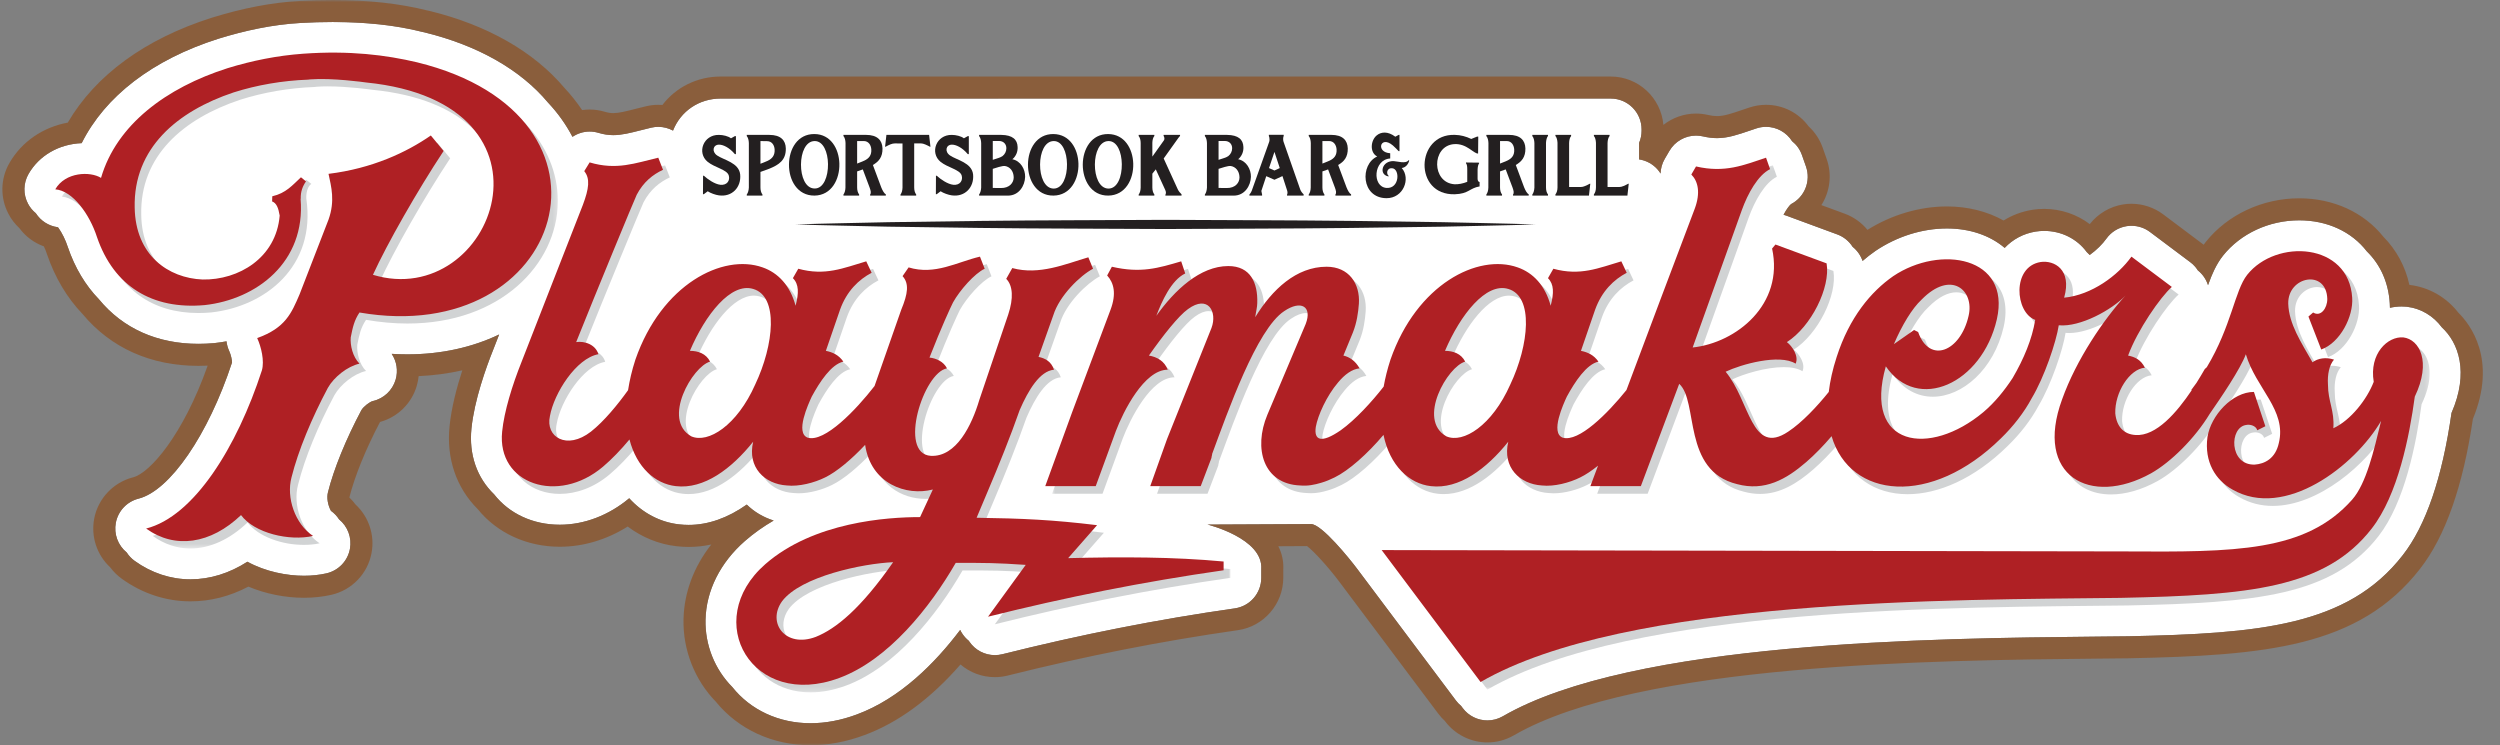 <svg width="577" height="172" viewBox="0 0 577 172" fill="none" xmlns="http://www.w3.org/2000/svg">
<rect x="0" y="0" width="577" height="172" fill="#808080" stroke="none"/>
<mask id="mask0_1_143" style="mask-type:luminance" maskUnits="userSpaceOnUse" x="0" y="0" width="577" height="172">
<path d="M0 172H576.438V0H0V172Z" fill="white"/>
</mask>
<g mask="url(#mask0_1_143)">
<path d="M563.585 75.559C561.626 72.914 558.775 71.205 555.566 70.806L555.31 70.781C554.978 70.75 554.639 70.737 554.3 70.737C553.389 70.737 552.484 70.841 551.598 71.044C551.595 70.699 551.585 70.357 551.557 70.025C551.269 65.256 549.443 61.124 546.269 58.016C542.741 53.45 537.105 50.852 530.663 50.852C523.714 50.852 517.142 53.893 513.057 59.026C511.519 60.984 510.531 63.253 509.611 65.813C509.19 64.484 508.38 63.294 507.269 62.408C506.813 61.69 506.228 61.048 505.529 60.526L496.21 53.536C494.969 52.605 493.469 52.112 491.938 52.112C491.577 52.112 491.213 52.14 490.849 52.194C488.957 52.488 487.261 53.532 486.147 55.089C485.274 56.314 483.926 57.681 482.309 58.849L481.616 58.171C479.382 55.124 475.765 53.292 471.784 53.292C471.155 53.292 470.525 53.343 469.826 53.447C467.006 53.906 464.541 55.241 462.681 57.216C459.285 54.33 454.627 52.732 449.356 52.732C443.695 52.732 437.882 54.539 432.885 57.893C431.847 58.617 430.844 59.396 429.882 60.228C429.443 58.94 428.642 57.811 427.591 56.972C426.769 55.672 425.531 54.653 424.038 54.105L412.235 49.754L411.64 49.564C412.39 48.172 413.054 47.359 413.38 47.103C416.526 45.47 417.997 41.767 416.814 38.416L415.883 35.778C415.421 34.474 414.621 33.388 413.611 32.585C412.301 30.518 410.017 29.275 407.599 29.275C406.852 29.275 406.096 29.392 405.349 29.642L403.929 30.123C401.052 31.104 398.777 31.879 396.296 31.879C395.265 31.879 394.205 31.749 393.056 31.48C392.518 31.357 391.977 31.294 391.442 31.294C388.952 31.294 386.594 32.607 385.297 34.825L384.212 36.689C383.598 37.739 383.294 38.898 383.259 40.056C383.047 39.711 382.81 39.382 382.538 39.078C381.427 37.834 379.927 37.031 378.301 36.784V32.99C378.674 32.113 378.873 31.164 378.873 30.199V29.863C378.873 25.933 375.687 22.747 371.757 22.747L166.528 22.75L166.316 22.747C161.358 22.747 157.092 25.645 155.333 30.145C154.305 29.585 153.14 29.275 151.938 29.275C151.397 29.275 150.849 29.338 150.305 29.465C149.479 29.661 148.672 29.866 147.878 30.069C145.422 30.692 143.483 31.189 141.543 31.189C140.41 31.189 139.325 31.021 138.135 30.664C137.458 30.461 136.768 30.363 136.088 30.363C134.67 30.363 133.294 30.8 132.129 31.585C130.661 28.768 128.769 26.098 126.462 23.652C120.117 16.08 110.273 10.485 97.97 7.469L97.473 7.365C88.847 5.182 79.174 4.751 69.418 5.299C62.881 5.666 56.502 7.055 50.363 8.954C35.218 13.779 24.264 22.209 18.849 33.04C13.594 33.262 9.05 35.879 6.594 40.138C5.369 42.258 5.322 44.853 6.464 47.017C6.92 47.881 7.537 48.625 8.274 49.219C9.398 50.979 11.239 52.159 13.312 52.441L13.457 52.545C14.337 53.795 15.119 55.368 15.657 57.029C17.283 61.785 19.704 65.845 22.855 69.098C28.38 75.816 36.307 79.356 45.797 79.356C46.968 79.356 48.18 79.303 49.392 79.195L49.534 79.179C50.461 79.078 51.376 78.942 52.281 78.774C52.363 79.537 52.569 80.293 52.898 81.005C53.318 81.92 53.556 83.128 53.553 83.66C48.069 100.352 39.221 113.25 31.978 115.088C29.301 115.765 27.254 117.936 26.735 120.651C26.244 123.236 27.219 125.869 29.244 127.511C29.719 128.255 30.336 128.919 31.08 129.451C34.94 132.236 39.392 133.707 43.955 133.707C48.477 133.707 52.939 132.318 57.103 129.644C61.312 131.97 66.279 132.884 70.15 132.884C71.978 132.884 73.728 132.694 75.352 132.327C78.12 131.691 80.247 129.473 80.763 126.679C81.237 124.103 80.26 121.496 78.253 119.866C77.769 119.11 77.139 118.439 76.38 117.898C75.662 116.578 75.361 114.87 75.697 113.601C77.032 108.263 79.845 101.364 83.411 94.659C83.911 93.814 85.357 92.723 86.028 92.568C88.563 92.004 90.591 90.103 91.316 87.612C91.91 85.571 91.556 83.397 90.401 81.67C91.632 81.746 92.847 81.784 94.053 81.784C101.837 81.784 109.036 80.157 115.209 77.198C114.583 78.806 114.086 80.069 113.792 80.819C112.213 84.764 109.466 92.362 108.814 98.89C108.2 104.877 110.055 110.247 114.051 114.104C117.545 118.566 123.022 121.107 129.205 121.107C134.844 121.107 140.527 118.936 145.226 114.993C148.324 118.404 152.343 120.524 156.7 121.018C157.437 121.103 158.187 121.151 158.934 121.151C163.434 121.151 167.978 119.547 172.354 116.455C174.066 118.138 176.186 119.392 178.565 120.138C176.246 121.48 174.015 123.043 171.936 124.859C166.209 129.875 162.978 136.343 162.836 143.073C162.715 148.867 164.959 154.484 169.016 158.569C173.24 163.882 179.787 166.92 187.074 166.92C190.555 166.92 194.153 166.236 197.751 164.898C207.763 161.195 215.854 153.003 221.61 145.383C221.762 145.703 221.939 146.016 222.145 146.317C222.556 146.924 223.046 147.456 223.603 147.899L223.714 148.067C225.056 150.057 227.283 151.202 229.612 151.202C230.185 151.202 230.764 151.133 231.34 150.99C249.63 146.418 267.179 142.956 284.988 140.412C288.494 139.912 291.098 136.909 291.098 133.368V131.35C291.586 124.249 278.697 121.069 278.697 121.069C281.65 121.069 302.142 120.952 302.582 120.952C305.056 120.952 311.575 129.068 313.192 131.226L336.029 161.673C336.38 162.142 336.775 162.553 337.212 162.91L337.598 163.423C338.984 165.274 341.117 166.271 343.294 166.271C344.509 166.271 345.737 165.961 346.857 165.315C376.757 148.01 446.34 147.307 483.723 146.931C486.312 146.905 488.777 146.88 491.169 146.852C521.183 146.219 541.811 144.573 554.573 128.112C559.904 121.281 563.679 110.247 565.809 95.305C569.904 85.932 567.439 79.103 563.585 75.559Z" fill="white"/>
<path d="M76.82 6.10352e-05C74.355 6.10352e-05 71.77 0.073 69.131 0.222C62.767 0.579 56.138 1.845 48.86 4.095C33.466 8.999 22.055 17.334 15.641 28.299C9.917 29.352 5.015 32.694 2.189 37.599C0.082 41.25 -0.003 45.658 1.968 49.389C2.61 50.61 3.446 51.699 4.452 52.632C5.892 54.581 7.863 56.047 10.116 56.86C10.385 57.41 10.629 58.002 10.819 58.594L10.831 58.632L10.844 58.673C12.692 64.071 15.454 68.72 19.062 72.485C25.574 80.307 34.814 84.44 45.797 84.44C46.499 84.44 47.215 84.424 47.933 84.389C42.183 100.594 34.523 109.198 30.729 110.16C26.156 111.321 22.628 115.064 21.742 119.697C20.954 123.852 22.356 128.076 25.422 130.924C26.175 131.943 27.077 132.832 28.112 133.576C32.836 136.987 38.316 138.79 43.955 138.79C48.556 138.79 53.046 137.648 57.328 135.392C61.258 137.047 65.789 137.968 70.15 137.968C72.362 137.968 74.494 137.737 76.485 137.281C81.237 136.193 84.876 132.395 85.759 127.598C86.522 123.481 85.114 119.286 82.076 116.457C81.646 115.874 81.171 115.336 80.646 114.843L80.642 114.776C81.861 109.938 84.418 103.644 87.689 97.439L87.772 97.369C91.8 96.252 95.012 93.104 96.195 89.031C96.41 88.297 96.553 87.557 96.626 86.81C100.065 86.658 103.445 86.209 106.701 85.472C105.422 89.411 104.188 94.072 103.755 98.385C102.995 105.793 105.305 112.577 110.267 117.514C114.732 123.032 121.611 126.19 129.205 126.19C134.623 126.19 140.056 124.554 144.872 121.526C148.194 124.029 152.071 125.608 156.127 126.067C157.045 126.177 157.998 126.234 158.934 126.234C160.684 126.234 162.434 126.045 164.168 125.671C160.124 130.797 157.884 136.768 157.754 142.967C157.605 150.014 160.32 156.916 165.212 161.95C170.405 168.342 178.354 172 187.071 172C191.163 172 195.352 171.215 199.523 169.658C207.323 166.776 214.756 161.305 221.683 153.362C223.86 155.226 226.663 156.286 229.613 156.286C230.609 156.286 231.606 156.166 232.571 155.922C250.684 151.394 268.062 147.967 285.706 145.445C291.678 144.594 296.18 139.401 296.18 133.367V131.5C296.288 129.456 295.842 127.655 295.038 126.076C296.247 126.067 297.376 126.064 298.373 126.057C299.769 126.048 300.921 126.045 301.664 126.038C303.218 127.196 306.607 130.921 309.122 134.278L331.959 164.722C332.412 165.326 332.915 165.883 333.462 166.386L333.529 166.475C335.823 169.529 339.471 171.354 343.294 171.354C345.433 171.354 347.547 170.788 349.401 169.715C378.146 153.077 446.859 152.384 483.774 152.014L484.056 152.011C486.546 151.986 488.922 151.964 491.229 151.935C522.752 151.271 544.444 149.473 558.588 131.228C564.376 123.807 568.467 112.185 570.742 96.686C576.438 82.947 570.068 74.798 567.382 72.159C564.585 68.577 560.629 66.312 556.19 65.764L556.088 65.751C555.149 61.492 553.104 57.692 550.073 54.629C545.573 48.993 538.52 45.769 530.663 45.769C522.18 45.769 514.111 49.541 509.079 55.857L508.611 56.48L508.576 56.458L499.257 49.468C497.162 47.895 494.561 47.028 491.938 47.028C491.318 47.028 490.691 47.076 490.077 47.171C487.018 47.645 484.22 49.294 482.319 51.724C479.347 49.477 475.645 48.212 471.784 48.212C470.892 48.212 470.003 48.278 469.066 48.42C466.652 48.813 464.415 49.651 462.434 50.892C458.656 48.781 454.143 47.648 449.356 47.648C443.062 47.648 436.591 49.56 431.012 53.05C429.642 51.379 427.832 50.082 425.794 49.332L420.377 47.338C422.329 44.256 422.886 40.352 421.605 36.725L420.674 34.083C420.007 32.194 418.893 30.507 417.428 29.163C415.134 26.036 411.52 24.191 407.599 24.191C406.289 24.191 404.989 24.403 403.739 24.821L402.299 25.305C399.761 26.172 397.935 26.796 396.296 26.796C395.657 26.796 394.971 26.707 394.208 26.53C393.297 26.318 392.366 26.21 391.442 26.21C388.677 26.21 386.028 27.163 383.911 28.824C383.38 22.581 378.13 17.663 371.757 17.663H166.525H166.317C160.906 17.663 156.004 20.141 152.881 24.229C152.568 24.204 152.251 24.191 151.935 24.191C150.998 24.191 150.055 24.302 149.141 24.517C148.308 24.713 147.498 24.919 146.698 25.122L146.625 25.141C144.426 25.701 142.844 26.106 141.54 26.106C140.91 26.106 140.309 26.011 139.591 25.796C138.455 25.454 137.274 25.28 136.088 25.28C135.506 25.28 134.926 25.321 134.357 25.406C133.142 23.603 131.772 21.888 130.262 20.271C123.215 11.923 112.476 5.791 99.182 2.532L98.66 2.424L98.72 2.437C92.332 0.823 84.962 6.10352e-05 76.82 6.10352e-05ZM76.82 5.082C84.022 5.082 91.04 5.737 97.474 7.367L97.97 7.471C110.273 10.483 120.117 16.078 126.459 23.65C128.766 26.096 130.661 28.767 132.126 31.583C133.294 30.798 134.67 30.362 136.088 30.362C136.768 30.362 137.455 30.46 138.135 30.666C139.328 31.02 140.41 31.188 141.54 31.188C143.483 31.188 145.423 30.694 147.878 30.067C148.672 29.865 149.476 29.659 150.305 29.466C150.849 29.337 151.397 29.276 151.935 29.276C153.137 29.276 154.305 29.583 155.333 30.143C157.096 25.647 161.355 22.745 166.317 22.745L166.525 22.748L371.757 22.745C375.684 22.745 378.874 25.935 378.874 29.862V30.197C378.874 31.166 378.674 32.112 378.301 32.988V36.785C379.927 37.032 381.427 37.833 382.538 39.076C382.81 39.38 383.047 39.709 383.259 40.054C383.297 38.899 383.595 37.741 384.212 36.69L385.3 34.827C386.595 32.605 388.952 31.295 391.442 31.295C391.977 31.295 392.518 31.355 393.056 31.482C394.202 31.748 395.265 31.878 396.296 31.878C398.777 31.878 401.052 31.102 403.929 30.121L405.349 29.643C406.093 29.393 406.853 29.273 407.599 29.273C410.017 29.273 412.305 30.517 413.612 32.583C414.621 33.387 415.422 34.475 415.884 35.776L416.814 38.415C417.997 41.769 416.526 45.471 413.381 47.101C413.055 47.357 412.387 48.17 411.64 49.566L412.235 49.753L424.038 54.104C425.528 54.651 426.766 55.673 427.588 56.971C428.642 57.812 429.443 58.939 429.883 60.227C430.844 59.394 431.844 58.616 432.885 57.895C437.882 54.54 443.695 52.73 449.356 52.73C454.624 52.73 459.285 54.328 462.681 57.217C464.541 55.243 467.006 53.904 469.826 53.446C470.525 53.341 471.155 53.294 471.784 53.294C475.765 53.294 479.382 55.123 481.616 58.17L482.309 58.847C483.926 57.679 485.274 56.312 486.147 55.091C487.261 53.531 488.957 52.487 490.85 52.196C491.213 52.139 491.577 52.11 491.938 52.11C493.47 52.11 494.969 52.604 496.207 53.537L505.529 60.524C506.225 61.049 506.814 61.688 507.269 62.41C508.377 63.296 509.19 64.483 509.611 65.812C510.528 63.255 511.516 60.983 513.057 59.024C517.142 53.895 523.714 50.851 530.663 50.851C537.102 50.851 542.741 53.452 546.266 58.015C549.443 61.122 551.266 65.255 551.56 70.023C551.582 70.359 551.595 70.701 551.595 71.042C552.484 70.84 553.389 70.735 554.301 70.735C554.639 70.735 554.975 70.751 555.31 70.78L555.566 70.805C558.772 71.204 561.623 72.912 563.585 75.558C567.439 79.102 569.904 85.93 565.809 95.303C563.68 110.245 559.905 121.282 554.573 128.114C541.811 144.575 521.18 146.22 491.166 146.853C488.777 146.878 486.312 146.904 483.727 146.932C446.34 147.309 376.757 148.008 346.854 165.314C345.737 165.962 344.509 166.273 343.294 166.273C341.12 166.273 338.984 165.276 337.595 163.425L337.212 162.909C336.775 162.555 336.377 162.14 336.026 161.672L313.192 131.225C311.572 129.066 305.056 120.95 302.585 120.95C302.142 120.95 281.65 121.067 278.697 121.067C278.697 121.067 291.586 124.247 291.098 131.348V133.367C291.098 136.908 288.494 139.911 284.988 140.411C267.179 142.958 249.63 146.416 231.34 150.992C230.764 151.134 230.185 151.204 229.613 151.204C227.284 151.204 225.056 150.055 223.714 148.068L223.603 147.897C223.047 147.458 222.553 146.926 222.145 146.315C221.939 146.015 221.762 145.701 221.61 145.382C215.854 153.005 207.763 161.194 197.751 164.896C194.153 166.238 190.555 166.918 187.071 166.918C179.787 166.918 173.24 163.884 169.016 158.571C164.959 154.482 162.716 148.869 162.836 143.072C162.978 136.341 166.209 129.873 171.936 124.861C174.015 123.042 176.246 121.482 178.569 120.14C176.183 119.393 174.066 118.137 172.351 116.453C167.978 119.545 163.434 121.149 158.934 121.149C158.187 121.149 157.437 121.105 156.7 121.016C152.343 120.523 148.321 118.403 145.223 114.995C140.527 118.934 134.844 121.105 129.205 121.105C123.019 121.105 117.545 118.564 114.048 114.102C110.055 110.245 108.201 104.875 108.814 98.888C109.466 92.36 112.213 84.763 113.792 80.817C114.086 80.067 114.58 78.804 115.206 77.197C109.036 80.159 101.834 81.782 94.053 81.782C92.85 81.782 91.632 81.744 90.401 81.668C91.556 83.399 91.911 85.57 91.316 87.611C90.591 90.101 88.563 92.003 86.028 92.569C85.357 92.721 83.911 93.813 83.411 94.658C79.842 101.363 77.032 108.261 75.697 113.599C75.358 114.868 75.662 116.577 76.38 117.896C77.14 118.438 77.769 119.108 78.253 119.865C80.26 121.494 81.237 124.105 80.763 126.681C80.247 129.472 78.117 131.693 75.349 132.326C73.732 132.696 71.979 132.883 70.15 132.883C66.28 132.883 61.312 131.968 57.103 129.646C52.939 132.316 48.474 133.705 43.955 133.705C39.392 133.705 34.94 132.234 31.08 129.449C30.336 128.918 29.719 128.253 29.244 127.513C27.216 125.867 26.245 123.235 26.735 120.653C27.254 117.934 29.298 115.767 31.978 115.086C39.221 113.248 48.066 100.35 53.553 83.658C53.556 83.13 53.319 81.921 52.898 81.004C52.566 80.295 52.363 79.538 52.281 78.776C51.376 78.944 50.461 79.076 49.531 79.181L49.392 79.194C48.176 79.304 46.968 79.358 45.797 79.358C36.304 79.358 28.381 75.814 22.856 69.096C19.704 65.843 17.283 61.783 15.657 57.028C15.119 55.369 14.337 53.794 13.458 52.544L13.312 52.439C11.239 52.158 9.395 50.977 8.271 49.218C7.537 48.623 6.917 47.879 6.464 47.016C5.322 44.854 5.37 42.256 6.594 40.136C9.05 35.88 13.594 33.263 18.85 33.039C24.264 22.207 35.219 13.777 50.363 8.952C56.499 7.056 62.878 5.664 69.419 5.297C71.896 5.158 74.368 5.082 76.82 5.082Z" fill="#8A5E3C"/>
</g>
<mask id="mask1_1_143" style="mask-type:luminance" maskUnits="userSpaceOnUse" x="117" y="38" width="167" height="122">
<path d="M117.389 159.8H283.981V38.145H117.389V159.8Z" fill="white"/>
</mask>
<g mask="url(#mask1_1_143)">
<path d="M153.503 38.145C149.902 38.992 146.731 40.056 143.108 40.056C141.421 40.056 139.633 39.825 137.659 39.233L136.415 41.252C137.811 42.961 137.504 45.289 136.102 49.017C134.862 52.124 123.986 80.084 121.967 85.214C119.793 90.65 117.929 96.71 117.464 101.368C117.417 101.82 117.391 102.263 117.388 102.697V102.975C117.458 109.858 122.78 113.99 129.194 113.99C132.953 113.99 137.092 112.569 140.763 109.443C142.769 107.744 144.88 105.554 146.848 103.181C148.519 109.652 152.791 113.414 157.54 113.949C158.005 114.006 158.471 114.031 158.933 114.031C164.967 114.031 170.786 109.465 175.403 103.697C174.004 109.601 178.045 113.484 183.171 113.794C183.538 113.835 183.918 113.854 184.31 113.854C186.886 113.854 189.867 113.009 192.025 111.93C194.696 110.626 198.078 107.801 201.243 104.421C202.331 111.873 208.135 115.139 213.577 115.139C214.707 115.139 215.821 115 216.875 114.727L213.922 121.097C206.464 121.097 189.377 122.183 178.194 131.97C165.505 143.073 172.277 159.689 186.924 159.8H187.222C189.706 159.781 192.408 159.291 195.281 158.224C206.619 154.028 216.251 141.912 222.156 131.66C229.146 131.66 231.475 131.66 238.31 132.125L229.611 144.086C247.629 139.58 265.494 136.008 283.98 133.368V131.346C276.389 130.641 268.665 130.394 260.808 130.394C256.609 130.394 252.372 130.464 248.097 130.571L254.777 122.961C244.524 121.714 237.689 121.407 226.972 121.249L229.456 115.348C232.098 109.133 234.737 102.611 236.911 96.397C238.933 91.736 241.572 87.388 244.834 87.078C244.214 85.214 242.816 84.435 241.262 84.122L244.679 74.493C246.075 69.987 250.891 65.329 253.843 63.776L252.758 61.133C248.685 62.329 244.154 64.174 239.446 64.174C238.044 64.174 236.626 64.01 235.202 63.617L233.804 66.105C235.357 67.658 235.516 70.61 234.272 74.338L227.592 94.064C225.918 99.697 222.453 106.969 216.761 106.969C216.644 106.969 216.526 106.965 216.406 106.959C208.796 106.494 214.701 87.698 220.134 86.764C219.358 85.214 217.65 84.435 216.096 84.28C218.893 77.135 220.912 72.784 221.532 71.541C223.086 68.747 226.504 64.861 228.832 63.776L227.747 60.978C223.633 61.947 219.615 64.044 215.175 64.044C213.916 64.044 212.622 63.877 211.28 63.465L209.881 65.484C211.435 67.193 211.125 69.522 209.571 73.249L203.417 90.843C199.401 96.02 192.873 102.883 188.842 102.883C188.544 102.883 188.256 102.845 187.987 102.766C185.035 101.678 188.142 94.998 188.918 93.289C190.781 89.872 193.424 85.834 196.221 85.214C195.132 83.657 193.734 83.037 192.18 82.727L195.443 73.249C196.996 68.902 199.793 66.26 202.743 64.706L201.502 62.067C197.711 63.181 194.481 64.456 190.664 64.456C189.161 64.456 187.567 64.257 185.814 63.776L184.57 65.949C185.965 67.348 185.965 69.367 185.19 72.319C183.947 67.658 181.152 64.706 177.577 63.465C176.14 62.953 174.58 62.697 172.947 62.697C164.176 62.697 153.329 70.079 148.218 84.746C147.405 87.249 146.87 89.593 146.528 91.805C144.143 95.131 140.978 98.998 137.969 101.368C136.096 102.823 134.292 103.443 132.764 103.443C129.726 103.443 127.767 100.997 128.492 97.795C129.425 92.514 134.551 84.435 139.678 83.505C139.133 81.6 137.162 80.648 135.327 80.648C135.064 80.648 134.805 80.667 134.551 80.708C139.209 69.057 148.066 47.618 148.531 46.688C150.085 43.736 152.259 42.027 154.591 40.942L153.503 38.145ZM162.973 102.826C162.303 102.826 161.679 102.703 161.113 102.456C154.278 98.57 161.423 86.299 165.461 85.214C164.53 83.35 162.666 82.727 160.803 82.727C164.052 75.091 169.236 68.231 174.007 68.228C174.476 68.228 174.944 68.297 175.403 68.437C181.308 70.145 180.219 81.328 175.871 90.492C172.289 98.586 166.891 102.826 162.973 102.826ZM186.522 149.399C181.602 149.399 179.115 144.633 182.076 140.514C186.427 134.767 200.717 131.815 207.707 131.505C200.252 142.222 194.506 146.883 189.845 148.747C188.652 149.196 187.535 149.399 186.522 149.399Z" fill="#D1D3D4"/>
</g>
<mask id="mask2_1_143" style="mask-type:luminance" maskUnits="userSpaceOnUse" x="242" y="38" width="319" height="122">
<path d="M242.811 159.157H560.772V38.147H242.811V159.157Z" fill="white"/>
</mask>
<g mask="url(#mask2_1_143)">
<path d="M409.17 38.147C405.395 39.404 402.041 40.748 397.867 40.748C396.374 40.748 394.776 40.578 393.013 40.166L391.925 42.03C393.478 43.584 394.102 46.226 392.703 49.953C387.419 63.873 382.191 77.812 376.951 91.776C372.913 96.811 366.911 102.886 363.117 102.886C362.816 102.886 362.531 102.848 362.259 102.769C359.307 101.684 362.414 95.001 363.193 93.292C365.056 89.878 367.699 85.837 370.493 85.217C369.404 83.66 368.006 83.04 366.455 82.733L369.718 73.252C371.268 68.905 374.065 66.262 377.018 64.709L375.774 62.07C371.986 63.184 368.756 64.459 364.939 64.459C363.433 64.459 361.841 64.263 360.085 63.779L358.842 65.952C360.24 67.351 360.24 69.373 359.465 72.322C358.222 67.664 355.424 64.709 351.852 63.468C350.415 62.956 348.855 62.699 347.222 62.699C338.451 62.699 327.6 70.079 322.493 84.752C321.784 86.938 321.269 89.014 320.92 90.979C318.231 94.434 314.437 98.611 311.007 101.061C309.032 102.421 307.592 103.038 306.64 103.038C305.422 103.038 304.998 102.029 305.26 100.285C305.725 97.643 307.744 93.137 310.386 90.03C311.937 88.166 313.646 86.925 315.354 86.77C314.424 85.058 313.025 84.128 311.627 83.818L313.804 78.537C314.734 76.205 315.044 73.876 315.199 71.857C315.513 67.196 312.87 63.313 307.744 63.313C300.754 63.313 295.163 68.595 291.28 74.964C291.432 73.721 291.745 72.632 291.745 71.702C291.9 67.041 290.192 63.158 285.062 63.158C278.541 63.158 272.639 68.75 268.443 74.651C269.687 71.389 271.861 66.418 275.123 64.867L274.19 62.07C270.624 63.12 267.624 64.025 263.994 64.025C262.248 64.025 260.358 63.816 258.191 63.313L257.102 65.332C258.656 67.041 259.279 69.528 257.881 73.252L249.027 96.865L242.812 113.955H254.463L259.121 101.216C260.833 96.713 265.646 87.081 271.082 87.081C270.307 85.058 268.598 84.128 266.735 83.818C269.994 79.157 273.57 74.651 275.747 73.1C276.984 72.189 278.047 71.809 278.914 71.809C281.309 71.809 282.208 74.711 281.18 77.448L270.927 103.079L267.045 113.955H278.696L281.18 107.43C281.18 107.12 281.338 106.807 281.338 106.497C284.91 96.865 291.587 77.758 297.957 73.566C299.27 72.673 300.441 72.259 301.355 72.259C303.146 72.259 303.957 73.844 302.928 76.518L294.074 97.488C290.812 105.253 293.144 113.487 301.688 113.797C301.991 113.825 302.289 113.838 302.583 113.838C303.947 113.838 305.225 113.56 306.501 113.177C307.589 112.867 308.675 112.401 309.608 111.933C312.867 110.341 317.19 106.49 320.883 102.121C322.341 109.243 326.809 113.389 331.815 113.955C332.28 114.009 332.742 114.037 333.208 114.037C339.239 114.037 345.061 109.471 349.678 103.703C348.279 109.604 352.317 113.487 357.446 113.797C357.813 113.838 358.193 113.857 358.582 113.857C361.161 113.857 364.142 113.012 366.297 111.933C367.54 111.329 368.942 110.389 370.404 109.221C369.809 110.803 369.221 112.37 368.626 113.955H380.277C383.229 106.032 386.178 98.263 389.131 90.343C393.637 94.381 389.751 110.379 402.49 113.487C403.794 113.838 405.041 113.999 406.237 113.999C410.882 113.999 414.784 111.572 418.489 108.361C420.438 106.661 422.448 104.608 424.302 102.421C426.511 109.933 432.634 114.06 440.266 114.06C447.313 114.06 455.648 110.541 463.378 102.924C466.239 100.152 468.717 96.966 470.473 93.697C473.419 88.777 476.137 80.685 476.732 76.828C476.994 76.853 477.267 76.866 477.545 76.866C482.469 76.866 489.168 73.082 492.11 69.993C487.139 75.43 480.773 84.752 477.507 93.915C472.751 106.823 478.396 114.116 487.218 114.116C490.5 114.116 494.221 113.107 498.015 111C502.546 108.471 508.15 102.934 511.577 97.254C514.074 93.662 518.675 86.903 519.909 83.508C522.241 91.428 529.386 96.4 527.522 104.01C526.744 107.585 524.26 108.826 521.931 108.984C521.88 108.984 521.83 108.987 521.779 108.987C516.026 108.987 516.061 100.279 520.067 99.82C520.191 99.795 520.33 99.782 520.479 99.782C521.263 99.782 522.292 100.146 522.551 101.061L524.415 100.127L521.776 92.207C516.805 92.207 511.834 97.643 511.058 102.614C510.28 108.361 512.922 112.556 516.805 114.73C519.26 116.145 521.88 116.765 524.551 116.765C535.053 116.765 546.306 107.187 551.134 98.887C549.426 105.877 547.717 113.332 544.455 117.059C534.829 127.941 520.697 129.052 499.467 129.052C497.056 129.052 494.55 129.036 491.952 129.02L320.455 128.71L343.289 159.157C376.84 139.741 452.648 140.206 491.019 139.741C520.532 139.118 538.243 137.567 548.961 123.739C555.017 115.974 557.659 102.459 558.9 93.292C560.219 90.555 560.767 88.153 560.773 86.16V86.122C560.767 82.258 558.716 79.929 556.261 79.622C556.131 79.613 556.001 79.606 555.871 79.606C552.381 79.606 548.378 83.584 549.426 89.878C547.872 93.915 544.145 98.728 540.107 100.592C540.417 96.555 538.863 94.381 538.863 90.498C538.708 88.166 539.173 85.992 540.259 84.752C539.597 84.53 538.939 84.426 538.306 84.426C537.155 84.426 536.091 84.771 535.288 85.372C532.648 80.711 529.851 76.518 529.699 71.857C529.611 68.345 532.313 66.25 534.781 66.25C536.787 66.25 538.639 67.633 538.708 70.768C538.708 72.525 537.692 74.18 536.405 74.18C536.098 74.18 535.775 74.085 535.446 73.876L534.357 74.806L537.31 82.419C541.657 80.866 544.768 74.806 544.455 70.458C544.008 63.146 538.287 59.725 532.231 59.722C527.741 59.722 523.067 61.605 520.222 65.177C517.32 68.87 516.637 76.933 510.9 86.505L510.441 86.925C509.91 87.846 509.261 88.944 508.521 90.121C508.134 90.659 507.752 91.197 507.328 91.738L507.404 91.837C504.125 96.728 499.515 102.162 494.86 102.162C494.718 102.162 494.579 102.159 494.439 102.149C491.8 101.994 490.088 100.285 489.781 97.175C489.623 92.362 493.041 86.925 496.613 86.615C495.683 84.752 494.284 84.128 492.731 83.818C494.904 77.913 500.189 70.303 502.828 67.974L493.509 60.981C490.402 65.332 484.342 69.838 477.972 70.458C479.678 64.494 476.32 62.165 473.355 62.165C473.08 62.165 472.805 62.184 472.539 62.225C465.859 63.313 466.634 73.876 471.295 75.585C470.58 80.008 468.679 84.559 466.09 89.004C464.173 91.919 461.954 94.653 459.341 96.865C454.525 100.899 449.265 103.019 444.94 103.019C438.095 103.019 433.58 97.722 436.814 86.305C439.285 89.928 442.624 91.564 446.095 91.564C452.889 91.564 460.186 85.299 462.448 75.43C464.562 66.069 458.455 61.598 450.936 61.598C446.851 61.598 442.351 62.918 438.523 65.487C433.4 69.06 428.425 74.964 425.476 84.128C424.536 87.011 423.945 89.707 423.647 92.216C420.973 95.545 417.454 99.295 414.296 101.371C412.806 102.374 411.566 102.81 410.502 102.81C405.481 102.81 404.465 93.061 399.848 87.546C402.38 86.334 407.566 84.733 411.702 84.733C413.398 84.733 414.92 85.005 416.005 85.682C416.78 83.973 415.227 81.644 413.986 80.711C419.578 77.138 424.081 68.129 423.15 62.535L411.344 58.187L410.566 59.121C413.363 72.012 402.335 80.866 392.238 81.954L403.579 50.264C404.974 46.381 407.306 42.188 410.101 40.786L409.17 38.147ZM438.678 81.176C440.541 76.828 442.873 72.942 445.047 70.924C447.455 68.462 449.693 67.465 451.515 67.465C454.866 67.465 456.828 70.832 455.923 74.651C454.797 79.616 451.753 82.66 448.933 82.66C447.079 82.66 445.32 81.34 444.272 78.382L443.339 77.913L438.678 81.176ZM337.248 102.833C336.578 102.833 335.951 102.709 335.385 102.459C328.55 98.573 335.698 86.305 339.736 85.217C338.805 83.35 336.938 82.733 335.074 82.733C338.327 75.094 343.507 68.231 348.279 68.231C348.751 68.231 349.216 68.3 349.678 68.439C355.582 70.148 354.494 81.331 350.143 90.498C346.561 98.589 341.166 102.833 337.248 102.833Z" fill="#D1D3D4"/>
</g>
<mask id="mask3_1_143" style="mask-type:luminance" maskUnits="userSpaceOnUse" x="14" y="13" width="115" height="114">
<path d="M14.27 126.593H128.749V13.845H14.27V126.593Z" fill="white"/>
</mask>
<g mask="url(#mask3_1_143)">
<path d="M78.196 13.845C75.965 13.845 73.731 13.905 71.507 14.089C65.526 14.576 59.615 15.706 54.036 17.43C39.901 21.933 28.402 30.48 24.833 42.751C23.915 42.179 22.558 41.837 21.093 41.837C18.577 41.837 15.742 42.84 14.267 45.39C18.305 45.7 22.191 51.14 23.899 56.421C27.456 66.813 35.19 72.246 45.781 72.246C46.749 72.246 47.739 72.202 48.752 72.11C61.172 70.746 72.994 61.557 70.7 45.837C70.7 45.837 70.516 43.403 71.848 42.444L70.687 41.498C68.697 43.343 67.225 45.159 64.064 45.884L64.023 47.071C65.055 47.466 65.495 48.558 65.808 50.523L66.105 51.089C65.488 60.975 56.916 66.212 48.641 66.212C48.524 66.212 48.404 66.209 48.287 66.209C40.367 65.898 32.753 60.614 32.598 49.586C32.285 35.916 42.385 27.37 55.432 23.022C60.789 21.319 66.716 20.294 72.617 20.076L73.079 20.019C73.88 19.959 74.737 19.933 75.614 19.933C80.345 19.933 85.692 20.683 86.015 20.731C129.8 25.11 117.915 66.104 94.068 66.104C91.989 66.104 89.822 65.794 87.588 65.12C90.85 57.975 97.84 45.7 103.9 36.537L100.948 32.964C95.356 36.847 87.433 40.574 77.335 41.818C77.959 44.77 78.889 48.033 77.335 52.38L70.656 69.623C68.792 73.974 67.393 77.391 60.871 79.72C61.802 81.739 62.58 85.005 61.957 87.178C56.21 104.886 46.268 120.888 35.24 123.682C37.914 125.609 40.838 126.568 43.828 126.593H44.075C48.483 126.555 53.027 124.508 57.144 120.575C59.612 123.91 65.219 125.771 70.146 125.771C71.421 125.771 72.646 125.647 73.763 125.391C69.57 122.597 67.551 116.537 68.792 111.876C70.345 105.664 73.453 98.209 77.18 91.216C78.579 88.732 81.686 86.245 84.48 85.625C82.93 84.071 82.306 81.432 82.462 79.565C82.93 77.236 83.237 75.683 84.48 73.819C87.825 74.398 91.021 74.67 94.046 74.67C115.513 74.67 128.613 61 128.749 46.583V46.137C128.635 33.951 119.241 21.335 97.79 16.079C91.996 15.092 85.199 14.029 78.452 13.845C78.367 13.845 78.281 13.845 78.196 13.845Z" fill="#D1D3D4"/>
</g>
<mask id="mask4_1_143" style="mask-type:luminance" maskUnits="userSpaceOnUse" x="0" y="0" width="577" height="172">
<path d="M0 172H576.438V0H0V172Z" fill="white"/>
</mask>
<g mask="url(#mask4_1_143)">
<path d="M188.274 146.995C181.284 149.637 176.933 143.733 180.506 138.762C184.857 133.015 199.147 130.063 206.137 129.753C198.682 140.47 192.935 145.131 188.274 146.995ZM174.301 88.743C170.105 98.217 163.425 102.413 159.542 100.704C152.707 96.819 159.852 84.547 163.89 83.462C162.96 81.598 161.096 80.975 159.232 80.975C162.805 72.586 168.706 65.131 173.832 66.685C179.737 68.394 178.648 79.576 174.301 88.743ZM246.526 128.819L253.206 121.209C242.954 119.966 236.119 119.655 225.401 119.497L227.885 113.596C230.524 107.384 233.167 100.859 235.34 94.645C237.362 89.984 240.002 85.636 243.264 85.326C242.644 83.462 241.245 82.683 239.691 82.373L243.109 72.744C244.508 68.238 249.32 63.577 252.273 62.024L251.187 59.385C245.906 60.935 239.846 63.577 233.635 61.869L232.236 64.356C233.787 65.909 233.945 68.859 232.701 72.586L226.022 92.316C224.313 98.065 220.74 105.52 214.836 105.207C207.225 104.742 213.13 85.946 218.566 85.016C217.788 83.462 216.079 82.683 214.526 82.528C217.323 75.383 219.342 71.032 219.962 69.792C221.516 66.995 224.933 63.112 227.265 62.024L226.177 59.23C220.895 60.47 215.769 63.577 209.709 61.714L208.311 63.732C209.865 65.441 209.554 67.773 208.001 71.501L201.846 89.091C197.533 94.654 190.322 102.163 186.417 101.014C183.465 99.929 186.572 93.249 187.347 91.54C189.211 88.12 191.853 84.082 194.65 83.462C193.562 81.908 192.163 81.285 190.61 80.975L193.872 71.501C195.426 67.15 198.223 64.511 201.175 62.957L199.929 60.315C194.65 61.869 190.455 63.732 184.243 62.024L182.999 64.198C184.398 65.596 184.398 67.615 183.62 70.567C182.376 65.909 179.582 62.957 176.009 61.714C166.842 58.451 152.707 65.596 146.651 82.997C145.834 85.5 145.3 87.841 144.958 90.053C142.572 93.379 139.408 97.246 136.398 99.616C130.807 103.967 125.836 100.859 126.921 96.043C127.855 90.762 132.981 82.683 138.107 81.753C137.484 79.576 135 78.646 132.981 78.956C137.642 67.305 146.496 45.87 146.961 44.936C148.515 41.984 150.689 40.279 153.021 39.187L151.932 36.393C146.651 37.636 142.3 39.345 136.088 37.481L134.845 39.5C136.243 41.209 135.933 43.538 134.535 47.268C133.291 50.373 122.415 78.336 120.4 83.462C118.223 88.898 116.359 94.955 115.894 99.616C114.65 111.732 128.785 116.548 139.193 107.694C141.196 105.992 143.309 103.802 145.281 101.429C146.951 107.9 151.22 111.662 155.97 112.2C162.495 112.976 168.864 108.16 173.832 101.948C172.434 107.849 176.475 111.732 181.601 112.045C184.398 112.355 187.971 111.422 190.455 110.182C193.125 108.878 196.508 106.049 199.672 102.673C200.985 111.669 209.175 114.564 215.304 112.976L212.352 119.345C204.893 119.345 187.809 120.431 176.623 130.218C161.71 143.268 173.671 163.928 193.711 156.472C205.052 152.276 214.681 140.16 220.585 129.908C227.575 129.908 229.904 129.908 236.739 130.373L228.04 142.334C246.061 137.831 263.924 134.259 282.41 131.617V129.598C270.759 128.509 258.798 128.509 246.526 128.819Z" fill="#AF2024"/>
<path d="M348.573 88.746C344.377 98.223 337.701 102.415 333.818 100.707C326.983 96.824 334.128 84.553 338.166 83.464C337.232 81.6 335.368 80.977 333.505 80.977C337.077 72.588 342.982 65.133 348.108 66.687C354.01 68.396 352.921 79.582 348.573 88.746ZM443.478 69.174C450.313 62.181 455.749 67 454.35 72.902C452.49 81.132 445.341 84.088 442.702 76.629L441.769 76.164L437.108 79.427C438.972 75.076 441.304 71.193 443.478 69.174ZM554.691 77.873C551.115 77.563 546.767 81.6 547.856 88.125C546.302 92.163 542.572 96.979 538.534 98.843C538.844 94.805 537.293 92.631 537.293 88.746C537.138 86.417 537.604 84.243 538.689 82.999C536.825 82.376 534.961 82.686 533.721 83.619C531.079 78.958 528.281 74.766 528.126 70.105C527.971 63.735 536.98 62.026 537.138 69.019C537.138 71.193 535.585 73.212 533.873 72.123L532.787 73.057L535.74 80.667C540.091 79.113 543.195 73.057 542.885 68.706C542.106 55.969 525.332 55.036 518.652 63.425C515.751 67.117 515.067 75.183 509.327 84.755L508.868 85.173C508.34 86.094 507.688 87.195 506.948 88.372C506.565 88.91 506.179 89.445 505.758 89.989L505.834 90.087C502.454 95.125 497.667 100.738 492.87 100.397C490.23 100.242 488.522 98.533 488.208 95.425C488.053 90.609 491.471 85.173 495.043 84.863C494.113 82.999 492.714 82.376 491.161 82.066C493.335 76.164 498.616 68.551 501.258 66.222L491.936 59.232C488.832 63.58 482.772 68.086 476.402 68.706C478.266 62.181 474.073 60.007 470.966 60.475C464.286 61.561 465.065 72.123 469.726 73.832C469.011 78.256 467.109 82.806 464.517 87.249C462.603 90.166 460.385 92.903 457.771 95.115C445.341 105.523 429.963 103.191 435.247 84.553C442.547 95.27 457.458 88.591 460.875 73.677C464.137 59.232 447.829 56.435 436.956 63.735C431.827 67.307 426.855 73.212 423.906 82.376C422.963 85.262 422.375 87.958 422.077 90.464C419.403 93.793 415.885 97.542 412.727 99.618C404.183 105.365 403.87 92.473 398.278 85.793C401.851 84.088 410.705 81.6 414.435 83.93C415.211 82.221 413.657 79.892 412.413 78.958C418.008 75.386 422.511 66.377 421.58 60.786L409.774 56.435L408.999 57.365C411.793 70.26 400.766 79.113 390.665 80.202L402.006 48.511C403.405 44.629 405.734 40.436 408.531 39.037L407.601 36.395C402.474 38.104 398.123 39.971 391.443 38.414L390.358 40.281C391.909 41.834 392.532 44.474 391.133 48.204C385.849 62.124 380.621 76.063 375.385 90.024C371.024 95.457 364.379 102.102 360.689 101.017C357.737 99.931 360.844 93.248 361.62 91.543C363.487 88.125 366.126 84.088 368.923 83.464C367.838 81.911 366.436 81.29 364.885 80.977L368.145 71.503C369.701 67.155 372.496 64.513 375.448 62.959L374.204 60.317C368.923 61.871 364.727 63.735 358.516 62.026L357.272 64.203C358.671 65.599 358.671 67.621 357.895 70.57C356.652 65.912 353.854 62.959 350.282 61.716C341.118 58.453 326.983 65.599 320.923 82.999C320.211 85.186 319.699 87.261 319.351 89.23C316.661 92.682 312.864 96.859 309.434 99.308C304.931 102.415 303.222 101.64 303.687 98.533C304.156 95.891 306.174 91.385 308.817 88.28C310.367 86.417 312.076 85.173 313.785 85.018C312.851 83.309 311.456 82.376 310.057 82.066L312.231 76.784C313.164 74.452 313.475 72.123 313.63 70.105C313.94 65.447 311.301 61.561 306.174 61.561C299.184 61.561 293.593 66.842 289.707 73.212C289.866 71.968 290.176 70.883 290.176 69.95C290.331 65.292 288.619 61.406 283.496 61.406C276.971 61.406 271.066 67 266.874 72.902C268.117 69.639 270.291 64.668 273.55 63.114L272.62 60.317C267.339 61.871 263.301 63.114 256.621 61.561L255.533 63.58C257.086 65.292 257.71 67.772 256.308 71.503L247.457 95.115L241.243 112.203H252.894L257.551 99.466C259.26 94.957 264.076 85.328 269.513 85.328C268.737 83.309 267.029 82.376 265.165 82.066C268.427 77.408 272 72.902 274.174 71.348C278.835 67.931 281.009 71.968 279.61 75.699L269.358 101.327L265.475 112.203H277.126L279.61 105.678C279.61 105.365 279.768 105.058 279.768 104.744C283.341 95.115 290.017 76.009 296.387 71.813C300.273 69.174 302.912 70.725 301.358 74.766L292.505 95.736C289.242 103.504 291.571 111.738 300.115 112.048C301.824 112.203 303.377 111.893 304.931 111.424C306.019 111.114 307.108 110.649 308.038 110.184C311.297 108.592 315.623 104.741 319.31 100.371C320.771 107.491 325.24 111.636 330.242 112.203C336.767 112.978 343.137 108.162 348.108 101.95C346.709 107.852 350.747 111.738 355.873 112.048C358.671 112.358 362.243 111.424 364.727 110.184C365.971 109.576 367.372 108.64 368.834 107.472C368.239 109.051 367.651 110.621 367.056 112.203H378.707C381.659 104.279 384.609 96.514 387.561 88.591C392.067 92.631 388.184 108.63 400.921 111.738C407.287 113.446 412.258 110.649 416.919 106.611C418.869 104.912 420.878 102.855 422.732 100.669C426.979 115.117 445.705 117.041 461.809 101.175C464.669 98.4 467.147 95.213 468.9 91.945C471.852 87.027 474.567 78.933 475.162 75.076C480.133 75.541 487.433 71.503 490.541 68.241C485.569 73.677 479.2 82.999 475.937 92.163C469.412 109.874 482.462 117.019 496.442 109.25C500.977 106.719 506.581 101.181 510.007 95.505C512.504 91.91 517.105 85.151 518.342 81.756C520.671 89.676 527.816 94.65 525.953 102.26C525.174 105.833 522.69 107.076 520.361 107.232C514.457 107.387 514.457 98.533 518.497 98.068C519.273 97.909 520.671 98.223 520.981 99.308L522.845 98.378L520.206 90.454C515.232 90.454 510.264 95.891 509.485 100.862C508.71 106.611 511.349 110.804 515.232 112.978C527.351 119.968 543.505 107.542 549.565 97.134C547.856 104.124 546.147 111.582 542.885 115.31C532.164 127.426 515.855 127.426 490.379 127.268L318.886 126.958L341.719 157.408C375.271 137.989 451.078 138.454 489.446 137.989C518.963 137.369 536.67 135.815 547.391 121.99C553.447 114.222 556.09 100.707 557.333 91.543C561.216 83.464 558.418 78.338 554.691 77.873Z" fill="#AF2024"/>
<path d="M96.277 14.386C89.081 12.683 80.686 11.633 69.997 12.395C64.007 12.822 58.103 14.012 52.524 15.737C38.386 20.239 26.89 28.783 23.317 41.058C20.833 39.504 15.087 39.659 12.755 43.697C16.792 44.01 20.678 49.446 22.387 54.727C26.27 66.068 35.123 71.505 47.243 70.416C59.191 69.103 70.586 60.54 69.38 45.886L69.412 45.858C69.358 44.19 69.883 42.912 70.627 41.864L69.463 40.915C67.475 42.76 66.007 44.576 62.843 45.301L62.802 46.487C63.795 46.87 64.238 47.908 64.552 49.75C63.741 59.54 55.055 64.663 46.774 64.511C38.854 64.201 31.241 58.92 31.086 47.892C30.776 34.223 40.873 25.679 53.922 21.328C59.277 19.622 65.203 18.6 71.105 18.382L71.567 18.325C76.677 17.936 84.12 18.98 84.503 19.037C132.103 23.796 113.905 71.837 86.075 63.426C89.338 56.281 96.328 44.01 102.387 34.843L99.435 31.27C93.844 35.153 85.92 38.884 75.823 40.124C76.446 43.076 77.376 46.339 75.823 50.687L69.143 67.932C67.279 72.28 65.88 75.697 59.359 78.026C60.289 80.048 61.068 83.308 60.444 85.481C54.698 103.192 44.755 119.194 33.725 121.988C40.405 126.804 48.638 125.561 55.628 118.884C58.736 123.077 66.814 124.941 72.25 123.697C68.058 120.9 66.039 114.843 67.279 110.182C68.833 103.971 71.94 96.512 75.668 89.522C77.066 87.038 80.174 84.551 82.968 83.931C81.417 82.377 80.794 79.735 80.949 77.871C81.417 75.542 81.727 73.989 82.968 72.125C130.335 80.336 146.966 26.809 96.277 14.386Z" fill="#AF2024"/>
<path d="M183.642 51.799C190.755 51.562 197.866 51.457 204.979 51.283L226.316 50.986C240.54 50.815 254.767 50.827 268.99 50.739C283.214 50.824 297.441 50.815 311.664 50.982L333.001 51.28C340.115 51.457 347.228 51.558 354.341 51.799C347.228 52.039 340.115 52.141 333.001 52.318L311.664 52.612C297.441 52.783 283.214 52.773 268.99 52.856C254.767 52.767 240.54 52.783 226.316 52.609L204.979 52.315C197.866 52.141 190.755 52.036 183.642 51.799Z" fill="#231F20"/>
<path d="M169.601 31.422H169.851V35.579H169.62C168.31 34.019 166.848 33.364 165.924 33.386C164.573 33.406 164.19 34.981 165.519 35.886C167.06 36.946 170.544 37.541 170.832 40.256C171.123 43.221 168.946 45.531 165.905 45.088C165.152 44.993 163.959 44.569 163.342 44.145L162.44 44.819H162.247L162.266 40.566H162.459C163.342 41.392 164.981 42.509 166.25 42.645C167.851 42.816 168.541 41.604 168.196 40.487C167.772 39.12 164.962 38.696 163.307 37.333C160.804 35.273 162.304 31.073 165.924 31.134C166.886 31.134 168.079 31.422 168.715 31.922L169.601 31.422Z" fill="#231F20"/>
<path d="M177.167 37.121C178.227 36.621 178.86 35.852 178.784 34.504C178.727 33.539 178.189 32.58 177.031 32.58L175.512 32.558V37.795C176.05 37.583 176.648 37.371 177.167 37.121ZM181.366 34.254C181.419 36.969 179.784 38.026 177.534 38.95C176.841 39.219 176.145 39.469 175.512 39.681V43.244C175.512 43.918 175.667 44.513 175.971 44.88V45.149H172.354V44.899C172.642 44.513 172.797 43.956 172.835 43.301V33.02C172.816 32.368 172.664 31.77 172.354 31.403V31.134H177.572C180.189 31.134 181.325 32.384 181.366 34.254Z" fill="#231F20"/>
<path d="M184.867 37.963C184.848 40.754 185.889 43.488 188.006 43.507C190.104 43.545 191.142 40.716 191.104 37.868C191.066 35.134 190.028 32.533 188.006 32.555C185.927 32.593 184.886 35.229 184.867 37.963ZM193.724 37.732C193.838 41.371 191.914 45.105 187.968 45.143C184.022 45.162 182.057 41.561 182.098 37.963C182.117 34.422 184.06 30.9 187.968 30.938C191.702 30.954 193.629 34.305 193.724 37.732Z" fill="#231F20"/>
<path d="M197.826 37.751C198.364 37.52 198.962 37.327 199.481 37.077C200.541 36.577 201.174 35.846 201.098 34.498C201.041 33.536 200.503 32.552 199.348 32.552H197.826V37.751ZM204.449 44.855V45.143H200.829V44.893C201.117 44.507 200.943 43.95 200.712 43.295L199.136 39.099C198.69 39.273 198.231 39.428 197.826 39.561V43.238C197.826 43.912 197.978 44.507 198.288 44.874V45.143H194.668V44.893C194.956 44.507 195.111 43.95 195.13 43.295C195.13 39.868 195.149 36.441 195.149 33.014C195.13 32.362 194.979 31.764 194.668 31.397V31.128H199.864C202.503 31.128 203.62 32.381 203.68 34.248C203.718 36.251 202.829 37.289 201.462 38.077L203.389 43.238C203.68 43.969 204.082 44.681 204.449 44.855Z" fill="#231F20"/>
<path d="M214.749 33.868H214.632C213.961 33.501 213.132 33.099 212.594 33.099H210.996V43.244C210.996 43.918 211.148 44.513 211.455 44.88V45.149H207.835V44.899C208.126 44.513 208.281 43.956 208.3 43.301V33.118C207.661 33.118 207.069 33.118 206.569 33.099C205.911 33.08 205.199 33.425 204.392 33.868H204.275L204.585 31.134H207.835H211.455H214.439L214.749 33.868Z" fill="#231F20"/>
<path d="M223.354 31.422H223.604V35.579H223.373C222.063 34.019 220.601 33.364 219.677 33.386C218.329 33.406 217.946 34.981 219.272 35.886C220.813 36.946 224.297 37.541 224.588 40.256C224.876 43.221 222.699 45.531 219.658 45.088C218.908 44.993 217.712 44.569 217.095 44.145L216.193 44.819H216L216.019 40.566H216.212C217.095 41.392 218.734 42.509 220.006 42.645C221.604 42.816 222.294 41.604 221.949 40.487C221.525 39.12 218.715 38.696 217.06 37.333C214.557 35.273 216.057 31.073 219.677 31.134C220.639 31.134 221.832 31.422 222.468 31.922L223.354 31.422Z" fill="#231F20"/>
<path d="M229.132 43.377L230.996 43.396C233.002 43.434 233.983 42.165 233.964 40.912C233.926 39.431 233.056 38.488 231.942 38.314C231.363 38.219 229.692 38.795 229.132 38.969V43.377ZM231.385 36.023C231.923 35.599 232.268 34.944 232.268 34.232C232.287 33.311 231.654 32.539 230.575 32.539H229.132V36.89C229.98 36.621 231.018 36.314 231.385 36.023ZM234.866 33.925C234.926 35.004 234.502 36.042 233.654 36.754C235.581 37.14 236.638 39.086 236.6 40.817C236.543 42.877 235.176 45.13 232.654 45.149H225.974V44.899C226.262 44.513 226.417 43.953 226.455 43.301V33.02C226.436 32.365 226.281 31.77 225.974 31.403V31.134H231.113C233.676 31.172 234.812 32.194 234.866 33.925Z" fill="#231F20"/>
<path d="M240.047 37.963C240.028 40.754 241.069 43.488 243.167 43.526C245.284 43.544 246.306 40.716 246.264 37.884C246.226 35.134 245.204 32.533 243.186 32.555C241.107 32.593 240.066 35.229 240.047 37.963ZM248.904 37.732C249.017 41.371 247.094 45.105 243.129 45.142C239.202 45.181 237.237 41.56 237.256 37.963C237.275 34.422 239.24 30.9 243.129 30.938C246.882 30.976 248.786 34.305 248.904 37.732Z" fill="#231F20"/>
<path d="M252.698 37.963C252.679 40.754 253.717 43.488 255.815 43.526C257.935 43.544 258.954 40.716 258.916 37.884C258.878 35.134 257.856 32.533 255.834 32.555C253.755 32.593 252.717 35.229 252.698 37.963ZM261.551 37.732C261.669 41.371 259.741 45.105 255.777 45.142C251.85 45.181 249.888 41.56 249.904 37.963C249.926 34.422 251.888 30.9 255.777 30.938C259.533 30.976 261.438 34.305 261.551 37.732Z" fill="#231F20"/>
<path d="M263.267 33.02C263.267 32.365 263.115 31.77 262.805 31.403V31.134H266.425V31.384C266.115 31.748 265.982 32.308 265.963 32.963V36.14L268.64 32.384C268.83 32.115 268.754 31.653 268.561 31.365V31.134H272.355V31.365C272.064 31.672 271.89 31.944 271.7 32.21L268.58 36.58L271.852 43.744C272.048 44.146 272.374 44.532 272.7 44.842V45.149H268.966L268.985 44.937C269.178 44.551 269.099 44.203 268.928 43.82L266.754 39.086L265.963 40.086V43.26C265.963 43.915 266.115 44.513 266.425 44.877V45.149H262.805V44.899C263.093 44.532 263.248 43.953 263.267 43.32V33.02Z" fill="#231F20"/>
<path d="M281.243 43.377L283.11 43.396C285.113 43.434 286.094 42.165 286.075 40.912C286.037 39.431 285.167 38.488 284.053 38.314C283.474 38.219 281.803 38.795 281.243 38.969V43.377ZM283.496 36.023C284.034 35.599 284.379 34.944 284.379 34.232C284.398 33.311 283.762 32.539 282.686 32.539H281.243V36.89C282.091 36.621 283.129 36.314 283.496 36.023ZM286.977 33.925C287.037 35.004 286.613 36.042 285.768 36.754C287.692 37.14 288.749 39.086 288.711 40.817C288.654 42.877 287.287 45.13 284.765 45.149H278.085V44.899C278.373 44.513 278.528 43.953 278.566 43.301V33.02C278.547 32.365 278.395 31.77 278.085 31.403V31.134H283.224C285.787 31.172 286.92 32.194 286.977 33.925Z" fill="#231F20"/>
<path d="M295.373 38.793L294.142 35.059L292.889 38.793L294.142 39.353L295.373 38.793ZM300.876 44.837V45.147C298.088 45.166 297.354 45.147 297.047 45.147V44.954C297.183 44.685 297.183 44.337 297.085 44.011L295.99 40.641L294.142 41.489L292.253 40.66L291.121 44.068L291.291 44.912V45.147H288.364V44.897C288.576 44.647 288.769 44.374 288.887 44.068L292.931 32.727C293.025 32.458 293.025 32.075 292.965 31.746L292.851 31.382V31.113H296.278V31.363C296.104 31.784 296.123 32.363 296.24 32.711L300.088 43.719C300.243 44.144 300.531 44.529 300.876 44.837Z" fill="#231F20"/>
<path d="M305.212 37.751C305.75 37.52 306.348 37.327 306.867 37.077C307.927 36.577 308.56 35.846 308.484 34.498C308.427 33.536 307.889 32.552 306.734 32.552H305.212V37.751ZM311.832 44.855V45.143H308.215V44.893C308.503 44.507 308.332 43.95 308.098 43.295L306.522 39.099C306.076 39.273 305.617 39.428 305.212 39.561V43.238C305.212 43.912 305.367 44.507 305.674 44.874V45.143H302.054V44.893C302.345 44.507 302.497 43.95 302.516 43.295C302.516 39.868 302.535 36.441 302.535 33.014C302.516 32.362 302.364 31.764 302.054 31.397V31.128H307.253C309.889 31.128 311.006 32.381 311.066 34.248C311.104 36.251 310.215 37.289 308.848 38.077L310.775 43.238C311.066 43.969 311.468 44.681 311.832 44.855Z" fill="#231F20"/>
<path d="M322.807 31.132H323V34.885H322.807C322.44 34.518 321.978 33.999 321.482 33.575C319.941 32.268 318.9 32.787 318.767 33.597C318.65 34.328 319.248 35.271 320.861 35.369V36.578C316.953 36.812 316.647 43.144 320.017 43.375C323.057 43.568 323.133 38.986 321.323 38.831C319.96 38.717 319.941 40.255 320.517 40.603L320.479 40.72C318.108 40.334 318.938 36.986 321.747 37.195C322.44 37.214 324.5 37.888 325.098 36.964L325.25 37.043C325.038 37.967 324.348 38.698 323.519 38.774C325.655 41.198 323.905 45.78 319.979 45.742C314.128 45.685 313.837 37.926 317.858 36.119C316.071 35.192 316.34 32.401 317.745 31.249C318.744 30.42 320.304 30.246 322.039 31.556L322.807 31.132Z" fill="#231F20"/>
<path d="M328.785 38.001C328.842 34.498 331.228 30.973 335.772 31.128C337.082 31.147 338.37 31.495 339.566 32.071L340.895 31.533H341.183L341.145 35.441C340.085 35.479 338.525 33.055 335.598 33.264C332.981 33.46 331.652 35.732 331.693 37.982C331.731 40.156 333.038 42.333 335.677 42.526C336.563 42.583 337.696 42.352 338.642 41.966V39.156C338.642 38.463 338.604 37.982 338.351 37.672V37.501C339.756 37.501 339.952 37.539 341.373 37.539V37.713C341.145 38.039 341.066 38.444 341.028 39.137V41.197C341.028 41.371 341.047 41.966 341.49 42.004V43.026C339.161 43.409 338.99 44.738 335.772 44.836C330.997 44.972 328.747 41.485 328.785 38.001Z" fill="#231F20"/>
<path d="M346.208 37.751C346.746 37.52 347.344 37.327 347.863 37.077C348.923 36.577 349.556 35.846 349.48 34.498C349.423 33.536 348.885 32.552 347.73 32.552H346.208V37.751ZM352.828 44.855V45.143H349.211V44.893C349.499 44.507 349.325 43.95 349.097 43.295L347.518 39.099C347.072 39.273 346.613 39.428 346.208 39.561V43.238C346.208 43.912 346.36 44.507 346.667 44.874V45.143H343.05V44.893C343.338 44.507 343.493 43.95 343.512 43.295C343.512 39.868 343.531 36.441 343.531 33.014C343.512 32.362 343.36 31.764 343.05 31.397V31.128H348.246C350.885 31.128 352.002 32.381 352.062 34.248C352.1 36.251 351.211 37.289 349.844 38.077L351.771 43.238C352.062 43.969 352.464 44.681 352.828 44.855Z" fill="#231F20"/>
<path d="M354.14 33.02C354.121 32.365 353.966 31.77 353.659 31.403V31.134H357.279V31.365C356.988 31.748 356.855 32.308 356.817 32.963V43.244C356.817 43.915 356.969 44.513 357.279 44.877V45.149H353.659V44.899C353.947 44.513 354.102 43.953 354.14 43.301V33.02Z" fill="#231F20"/>
<path d="M362.149 43.162H364.864C365.421 43.181 366.231 42.779 366.902 42.412H367.038L366.731 45.143C364.149 45.127 361.57 45.143 358.991 45.143V44.874C359.301 44.491 359.472 43.912 359.472 43.241V32.96C359.434 32.305 359.301 31.745 358.991 31.381V31.131H362.611V31.4C362.301 31.767 362.168 32.343 362.149 33.017V43.162Z" fill="#231F20"/>
<path d="M371.024 43.162H373.739C374.296 43.181 375.106 42.779 375.78 42.412H375.912L375.606 45.143C373.027 45.127 370.448 45.143 367.869 45.143V44.874C368.176 44.491 368.347 43.912 368.347 43.241V32.96C368.309 32.305 368.176 31.745 367.869 31.381V31.131H371.486V31.4C371.179 31.767 371.046 32.343 371.024 33.017V43.162Z" fill="#231F20"/>
</g>
</svg>
